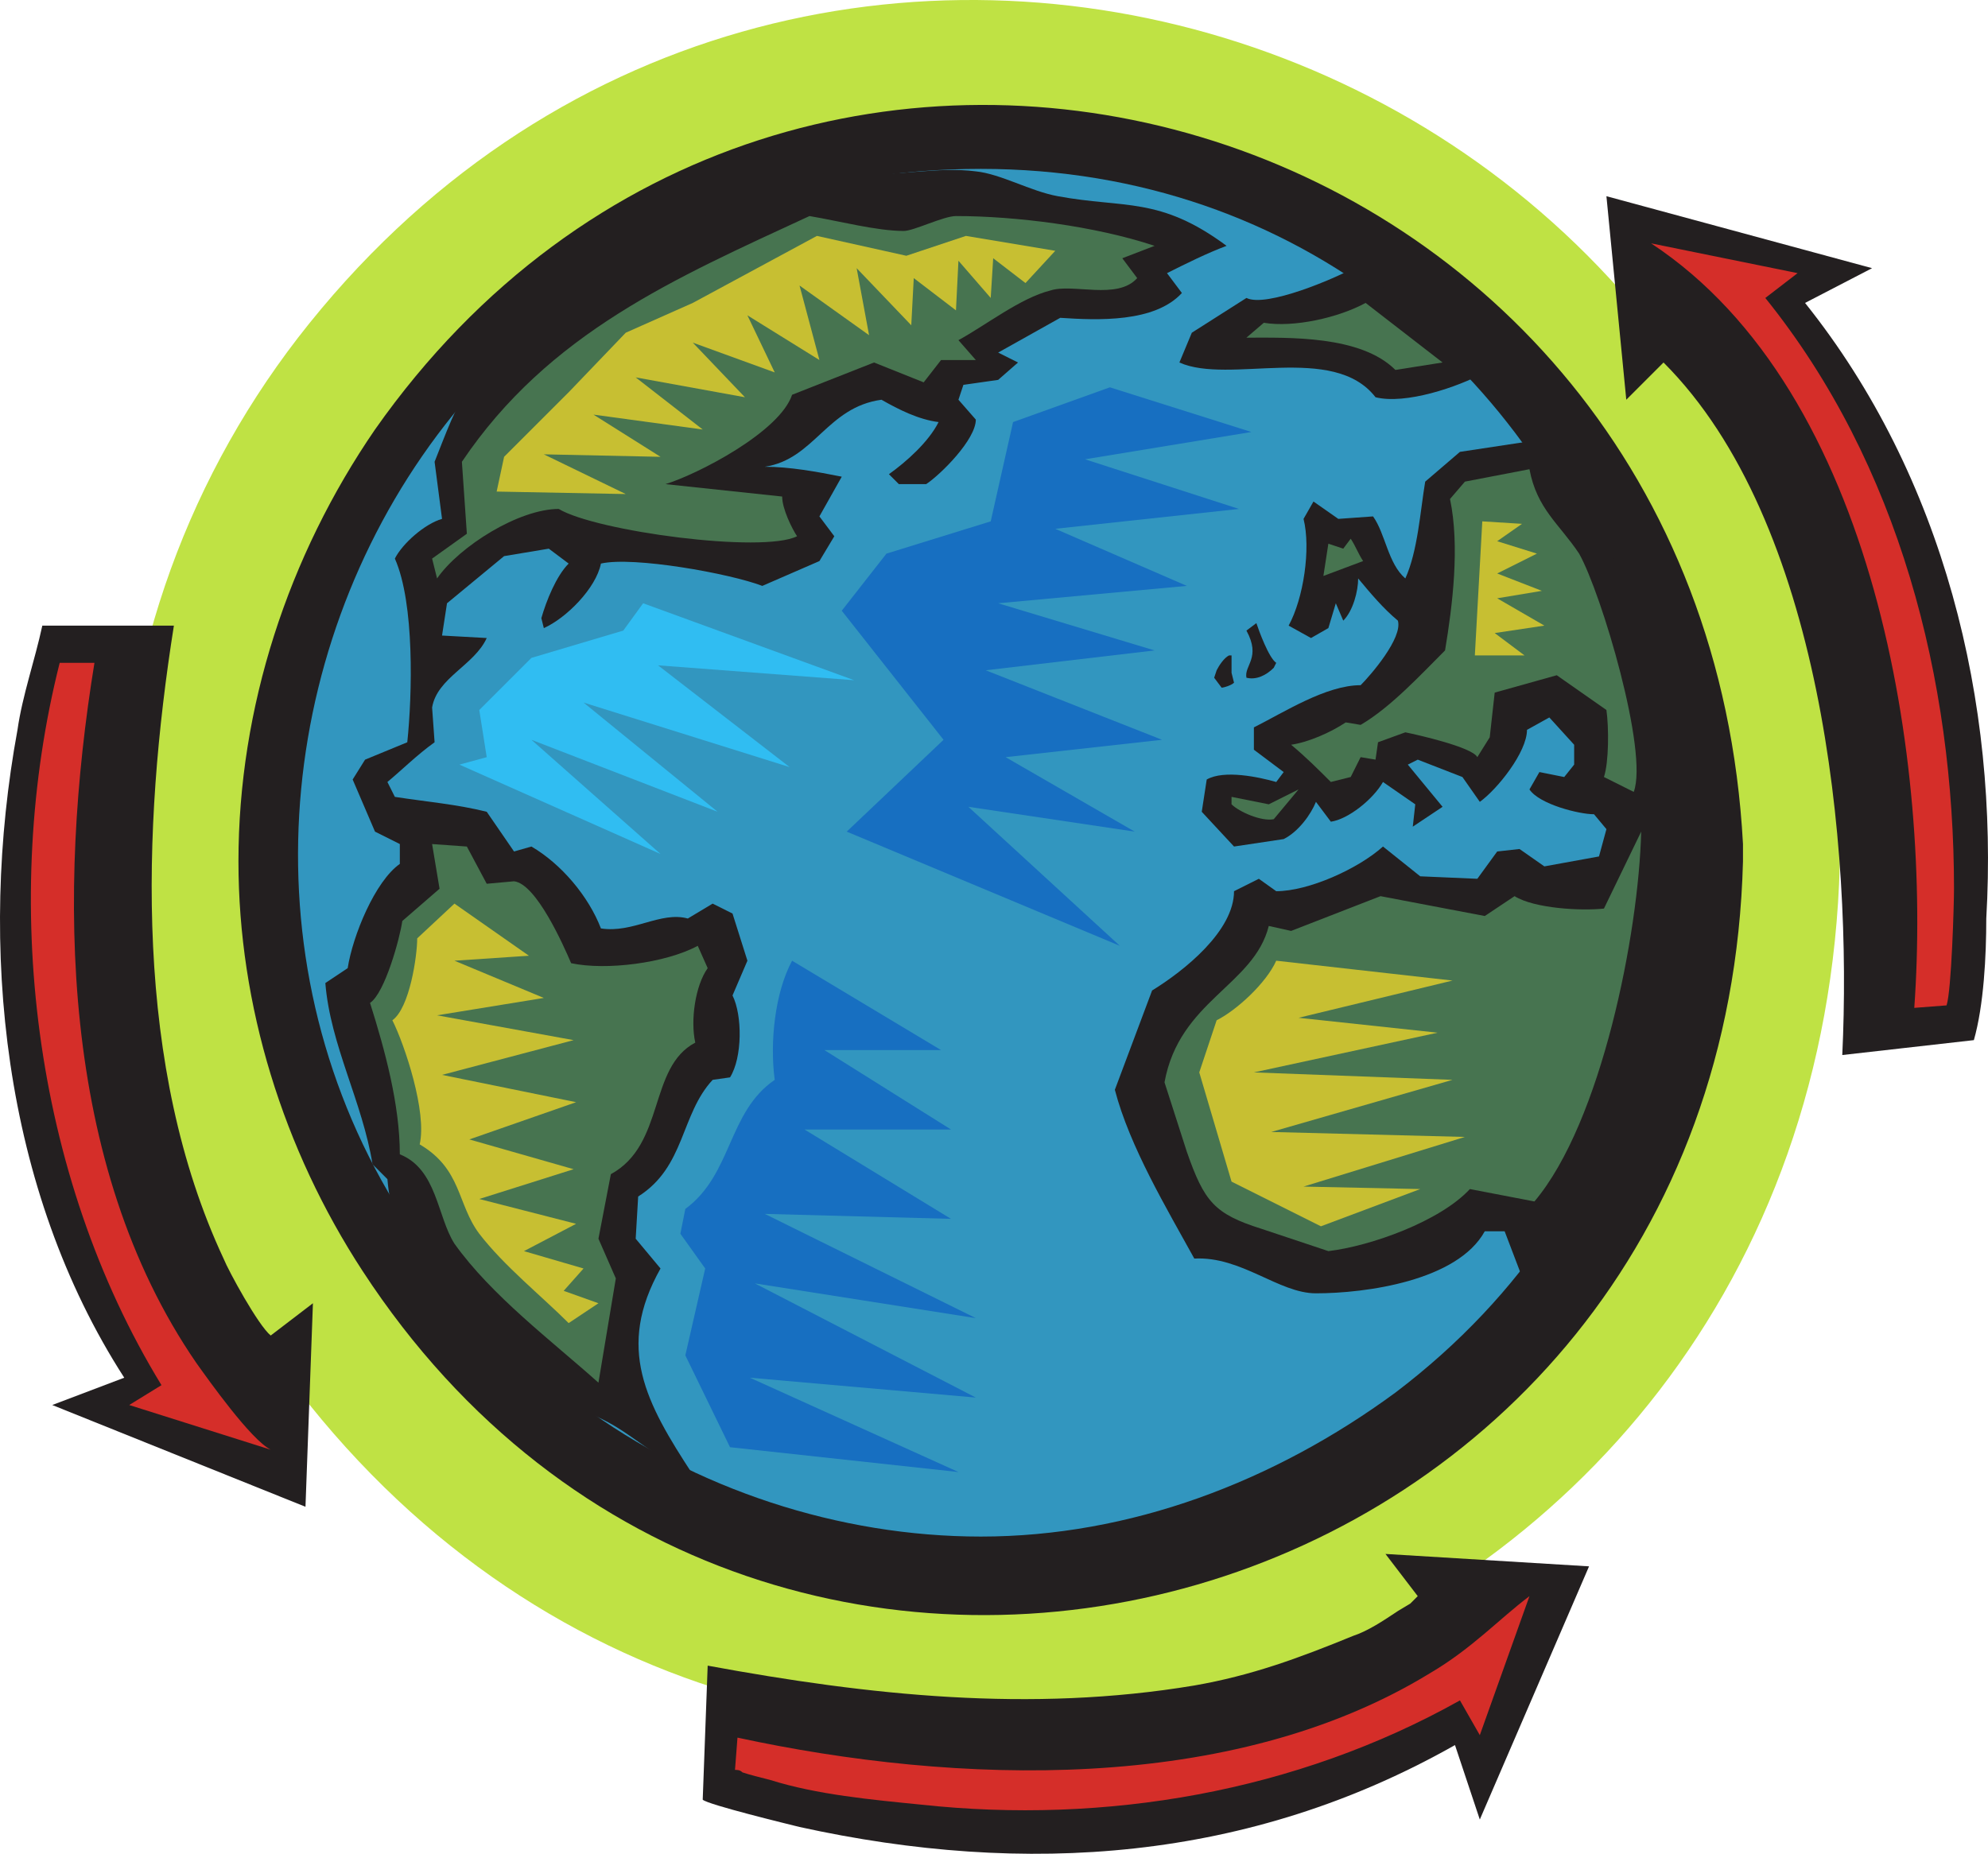 <svg xmlns="http://www.w3.org/2000/svg" width="600.55" height="560.131"><path fill="#bfe244" fill-rule="evenodd" d="M555.783 255.03c-12-249-316.5-345.75-465.75-153-35.25 45.75-54 101.25-54 159s18.75 113.25 54 159c150 194.25 459 94.5 465.75-159v-6"/><path fill="#231f20" fill-rule="evenodd" d="M526.533 255.03c-12-223.5-287.25-304.5-413.25-125.25-26.25 38.25-41.25 84-41.25 130.5 0 43.5 13.5 87 37.5 123.75 122.25 187.5 411 106.5 417-123.75v-5.25"/><path fill="#3296bf" fill-rule="evenodd" d="M296.283 464.28c45 0 88.5-16.5 125.25-43.5 155.25-117.75 69-369.75-125.25-369.75-200.25 0-282 254.25-120.75 373.5 34.5 25.5 78 39.75 120.75 39.75"/><path fill="#231f20" fill-rule="evenodd" d="M376.533 190.53c4.5 8.25-.75 10.5 0 14.25 3 .75 6-.75 8.25-3l.75-1.5c-2.25-1.5-5.25-9.75-6-12l-3 2.25m-9 12-.75 2.25 2.25 3c.75 0 3-.75 3.75-1.5l-.75-3v-5.25h-.75c-1.5.75-3 3-3.75 4.5m-236.25-63 2.25 17.25c-5.25 1.5-12 7.5-14.25 12 6 13.5 5.25 41.25 3.75 55.5l-12.75 5.25-3.75 6 6.75 15.75 7.5 3.75v6c-7.5 5.25-14.25 21.75-15.75 31.5l-6.75 4.5c1.5 18.75 11.25 36 14.25 54.75l4.5 4.5c1.5 18 9.75 27 20.25 40.5 1.5 2.25 10.5 15 11.25 15.75 9.75 8.25 24 11.25 35.25 17.25 8.25 4.5 15 11.25 25.5 15.75-14.25-21.75-23.25-38.25-9.75-62.25l-7.5-9 .75-12.75c14.25-9 12.75-24.75 22.5-35.25l5.25-.75c3.75-6 3.75-18.75.75-24.75l4.5-10.5-4.5-14.25-6-3-7.5 4.5c-8.25-2.25-16.5 4.5-26.25 3-3.75-9.75-12-19.5-21-24.75l-5.25 1.5-8.25-12c-9-2.25-18-3-27.75-4.5l-2.25-4.5c4.5-3.75 9-8.25 14.25-12l-.75-10.5c1.5-9 12.75-12.75 16.5-21l-13.5-.75 1.5-9.75 17.25-14.25 13.5-2.25 6 4.5c-3.75 3.75-6.75 11.25-8.25 16.5l.75 3c6.75-3 15.75-12 17.25-19.5 9.75-2.25 39 3 48.75 6.75l17.25-7.5 4.5-7.5-4.5-6 6.75-12c-7.5-1.5-15.75-3-23.25-3 15-2.25 18.75-18 35.25-20.25 5.25 3 11.25 6 17.25 6.75-3 6-9.75 12-15 15.75l3 3h8.25c4.5-3 15-13.5 15-19.5l-5.25-6 1.5-4.5 10.5-1.5 6-5.25-6-3 18.75-10.5c11.25.75 28.5 1.5 36.75-7.5l-4.5-6c6-3 12-6 18-8.25-20.25-15-30.75-11.25-51-15-8.25-1.5-17.25-6.75-24.75-7.5-11.25-1.5-24 1.5-35.25.75-2.25-.75-3.75-1.5-6-.75-33 4.5-92.25 38.25-111 63.75-4.5 6-8.25 16.5-11.25 24m277.5-58.5c-5.25 3-26.25 12-32.25 9l-16.5 10.5-3.75 9c15 6.75 46.5-6 59.25 10.5 9 2.25 24.75-3 33-7.5-13.5-11.25-24.75-23.25-39.75-31.5"/><path fill="#231f20" fill-rule="evenodd" d="M414.783 156.03c3.75 5.25 4.5 14.25 9.75 18.75 3.75-8.25 4.5-20.25 6-29.25l10.5-9 24.75-3.75c15 21.75 34.5 55.5 37.5 82.5 2.25 13.5 1.5 29.25 1.5 43.5-.75 51.75-6.75 89.25-44.25 129l-6-15.75h-6c-8.25 15-36 18.75-51 18.75-11.25 0-22.5-11.25-36.75-10.5-8.25-15-19.5-33.75-24-51l11.25-30c9.75-6 24.75-18 24.75-30l7.5-3.75 5.25 3.75c9.75 0 24.75-6.75 32.25-13.5l11.25 9 17.25.75 6-8.25 6.75-.75 7.5 5.25 16.5-3 2.25-8.25-3.75-4.5c-4.5 0-16.5-3-19.5-7.5l3-5.25 7.5 1.5 3-3.75v-6l-7.5-8.25-6.75 3.75c0 6.75-9 18-14.25 21.75l-5.25-7.5-13.5-5.25-3 1.5 10.5 12.75-9 6 .75-6.75-9.75-6.75c-3 5.25-10.5 11.25-15.75 12l-4.5-6c-1.5 3.75-5.25 9-9.75 11.25l-15 2.25-9.75-10.5 1.5-9.75c5.25-3 15.75-.75 21 .75l2.25-3-9-6.75v-6.75c9-4.5 21.75-12.75 32.25-12.75 3-3 12.75-14.25 11.25-19.5-4.5-3.75-8.25-8.25-12-12.75 0 3.75-1.5 9.75-4.5 12.75l-2.25-5.25-2.25 7.5-5.25 3-6.75-3.75c4.5-8.25 6.75-23.25 4.5-32.25l3-5.25 7.5 5.25 10.5-.75"/><path fill="#477450" fill-rule="evenodd" d="m141.033 161.28-10.5 7.5 1.5 6c6.75-9.75 24.75-21 36.75-21 11.25 6.75 61.5 13.5 72 8.25-1.5-2.25-4.5-8.25-4.5-12l-35.25-3.75c9.75-3 34.5-15.75 38.25-27l24.75-9.75 15 6 5.25-6.75h10.5l-5.25-6c8.25-4.5 18.75-12.75 27.75-15 6.75-2.25 20.25 3 26.25-3.75l-4.5-6 9.75-3.75c-18-6-42-9-60-9-3.75 0-12.75 4.5-15.75 4.5-8.25 0-19.5-3-28.5-4.5-40.5 18.75-78.75 35.25-105 74.25l1.5 21.75m-10.5 93.75 2.25 13.5-11.25 9.75c-.75 5.25-5.25 21.75-9.75 24.75 4.5 14.25 9 30.75 9 45.75 11.25 4.5 11.25 18.75 16.5 27 11.25 15.75 29.25 29.25 43.5 42l5.25-31.5-5.25-12 3.75-19.5c16.5-9 11.25-32.25 25.5-39.75-1.5-6.75 0-17.25 3.75-22.5l-3-6.75c-9.75 5.25-27.75 7.5-38.25 5.25-2.25-5.25-10.5-24-17.25-24.75l-8.25.75-6-11.25-10.5-.75"/><path fill="#c7bf32" fill-rule="evenodd" d="m137.283 273.03-11.25 10.5c0 5.25-2.25 21-7.5 24.75 3.75 7.5 10.5 27.75 8.25 37.5 12.75 7.5 11.25 18 18 27 7.5 9.75 18.75 18.75 27 27l9-6-10.5-3.75 6-6.75-18-5.25 15.75-8.25-29.25-7.5 28.5-9-31.5-9 32.25-11.25-40.5-8.25 39.75-10.5-41.25-7.5 32.25-5.25-27-11.25 22.5-1.5-22.5-15.75m181.5-197.25-27-4.5-18 6-27-6-37.5 20.25-20.25 9-17.25 18-19.5 19.5-2.25 10.5 39 .75-24.75-12 35.25.75-20.25-12.75 33 4.5-20.25-15.75 33 6-15.75-16.5 24.75 9-8.25-17.25 21.75 13.5-6-22.5 21 15-3.75-20.25 16.5 17.25.75-14.25 12.75 9.75.75-15 9.75 11.25.75-12 9.75 7.5 9-9.75"/><path fill="#176fc1" fill-rule="evenodd" d="M239.283 290.28c-5.25 9.75-6.75 24.75-5.25 36-14.25 9.75-12.75 28.5-27 39l-1.5 7.5 7.5 10.5-6 26.25 13.5 27.75 69 7.5-63-28.5 68.25 6-66.75-34.5 66.75 10.5-63.75-31.5 56.25 1.5-44.25-27h44.25l-38.25-24h35.25l-45-27"/><path fill="#30bdf2" fill-rule="evenodd" d="m160.533 198.78-15.75 15.75 2.25 14.25-8.25 2.25 60.75 27-39-34.5 56.25 21.75-40.5-33 62.25 19.5-39.75-30.75 59.25 4.5-63.75-23.25-6 8.25-27.75 8.25"/><path fill="#477450" fill-rule="evenodd" d="m417.033 270.78-27 10.5-6.75-1.5c-4.5 18-27 22.5-31.5 47.25l6.75 21c5.25 15 8.25 18.75 22.5 23.25l20.25 6.75c12.75-1.5 33.75-9 42.75-18.75l19.5 3.75c20.25-24 31.5-81 32.25-111.75l-11.25 23.25c-6.75.75-21 0-27-3.75l-9 6-31.5-6m-4.5-179.25c-8.25 4.5-21.75 7.5-30.75 6l-5.25 4.5c12.75 0 34.5-.75 45 9.75l14.25-2.25-23.25-18m-11.25 72.75-1.5 9.75 12-4.5c-1.5-2.25-2.25-4.5-3.75-6.75l-2.25 3-4.5-1.5m41.25-18.75-4.5 5.25c3 14.25.75 32.25-1.5 45.75-7.5 7.5-16.5 17.25-25.5 22.5l-4.5-.75c-4.5 3-11.25 6-16.5 6.75 4.5 3.75 8.25 7.5 12 11.25l6-1.5 3-6 4.5.75.75-5.25 8.25-3c3.75.75 20.25 4.5 21.75 7.5l3.75-6 1.5-13.5 18.75-5.25 15 10.5c.75 5.25.75 15.75-.75 20.25l9 4.5c4.5-12-9.75-60-16.5-72-6-9-12.75-13.5-15-25.5l-19.5 3.75m-70.5 95.25v2.25c2.25 2.25 9 5.25 12.75 4.5l7.5-9-9 4.5-11.25-2.25"/><path fill="#c7bf32" fill-rule="evenodd" d="M385.533 290.28c-3 6.75-12 15-18 18l-5.25 15.75 9.75 33 27 13.5 30-11.25-35.25-.75 48.75-15-58.5-1.5 54.75-15.75-60-2.25 55.5-12-42-4.5 46.5-11.25-53.25-6"/><path fill="#176fc1" fill-rule="evenodd" d="m358.533 177.03-57 5.25 47.25 14.25-51 6 53.25 21-47.25 5.25 39 22.5-50.25-7.5 45.75 42-82.5-34.5 29.25-27.75-30.75-39 13.5-17.25 31.5-9.75 6.75-30 29.25-10.5 42.75 13.5-50.25 8.25 46.5 15-55.5 6 39.75 17.25"/><path fill="#c7bf32" fill-rule="evenodd" d="m447.783 157.53-2.25 40.5h15l-9-6.75 15-2.25-14.25-8.25 13.5-2.25-13.5-5.25 12-6-12-3.75 7.5-5.25-12-.75"/><path fill="#231f20" fill-rule="evenodd" d="M52.533 189.03h-39.75c-2.25 10.5-6 21-7.5 31.5-12 65.25-4.5 138.75 32.25 195.75l-21.75 8.25 76.5 30.75 2.25-61.5-12.75 9.75c-3.75-3-12.75-19.5-14.25-23.25-27-57.75-24.75-129.75-15-191.25m161.25 314.25-1.5 40.5c1.5 1.5 26.25 7.5 29.25 8.25 68.25 15 135.75 10.5 198-24.75l7.5 22.5 33-76.5-61.5-3.75 9.75 12.75-2.25 2.25-3.75 2.25c-4.5 3-9 6-13.5 7.5-16.5 6.75-30.75 12-48 15-49.5 8.25-98.25 3-147-6m342.75-184.5 39.75-4.5c3-10.5 3.75-25.5 3.75-36.75 3.75-65.25-12.75-133.5-54.75-186l20.25-10.5-80.25-21.75 6 61.5 11.25-11.25c48 48 57 146.25 54 209.25"/><path fill="#d52e29" fill-rule="evenodd" d="M28.533 200.28h-10.5c-18 71.25-8.25 154.5 30.75 218.25l-9.75 6 42.75 13.5c-6-3-18.75-21-22.5-26.25-41.25-60-42-142.5-30.75-211.5m194.25 324.75-.75 9.75c.75 0 1.5 0 2.25.75 2.25.75 5.25 1.5 8.25 2.25 14.25 4.5 30.75 6 45.75 7.5 55.5 6 113.25-3.75 162.75-31.5l6 10.5 15-42c-9 6.75-17.25 15.75-30 23.25-60 36.75-143.25 33.75-209.25 19.5m355.5-220.5 9.75-.75c1.5-4.5 2.25-30.75 2.25-35.25 0-63-16.5-128.25-57-178.5l9.75-7.5-44.25-9c68.25 45 84.75 157.5 79.5 231"/></svg>

